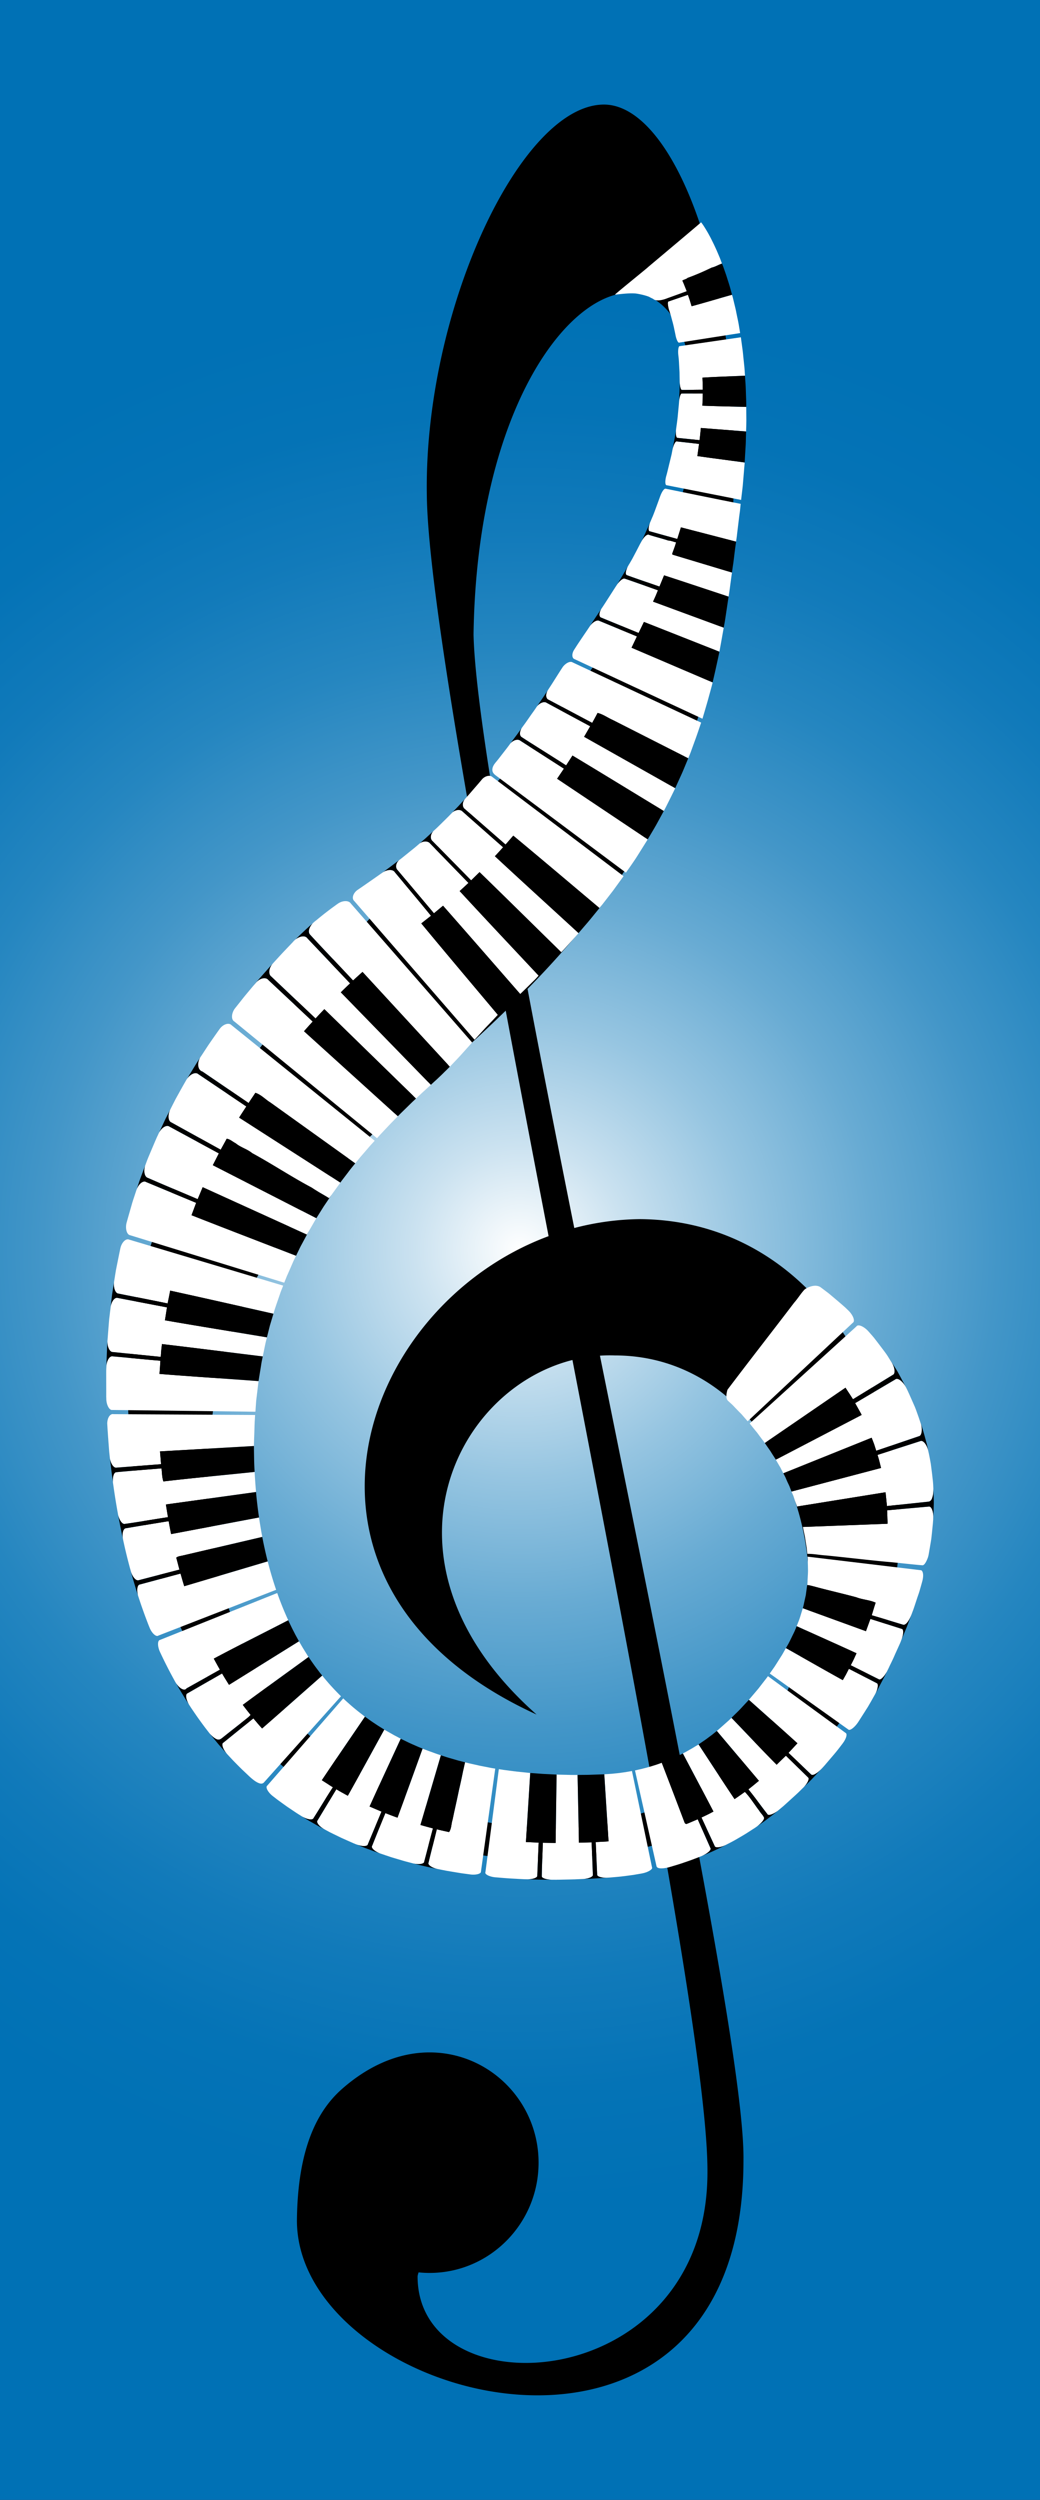 <svg xmlns="http://www.w3.org/2000/svg" viewBox="938 -22 684 1644"><rect x="938" y="-22" width="684" height="1644" fill="#333333" stroke="none"/><radialGradient id="a" cx="1280" cy="800" r="629.543" gradientUnits="userSpaceOnUse"><stop offset="0" stop-color="#fff"/><stop offset=".11" stop-color="#cbe2f0"/><stop offset=".239" stop-color="#96c5e1"/><stop offset=".37" stop-color="#68abd3"/><stop offset=".499" stop-color="#4396c8"/><stop offset=".628" stop-color="#2586c0"/><stop offset=".755" stop-color="#117aba"/><stop offset=".879" stop-color="#0473b6"/><stop offset="1" stop-color="#0071b5"/></radialGradient><path fill="url(#a)" d="M938-22h684v1644H938z"/><path d="M1358.948 779.727c-14.922.157-29.398 2.213-43.245 5.854-10.984-54.946-21.473-108.208-30.74-157.226 73.213-74.694 137.124-171.156 135.692-349.37.224-127.935-40.836-230.715-84.53-232.204-55.16-1.49-119.551 135.308-117.396 257.362.493 37.263 11.598 112.709 28.14 207.69-103.896 111.686-224.76 226.111-224.76 376.494-1.657 137.904 79.651 313.743 272.133 312.011 29.601-.158 56.132-3.855 79.783-10.394 17.587 100.212 29.331 179.315 29.267 215.81.63 147.51-190.428 158.873-190.652 69.42 0 0-.107-.467.654-2.81 2.376.241 4.786.37 7.224.37 39.577 0 71.701-32.487 71.701-72.503 0-40.027-32.124-72.514-71.7-72.514-22.304 0-42.108 10.343-57.715 24.154-15.923 14.09-29.062 38.737-29.52 86.36 0 120.661 293.695 198.234 293.695-39.648.46-32.04-12.754-112.671-32.146-215.43 209.484-78.733 156.855-401.91-35.885-403.426zm34.849-534.38c2.022 91.15-59.097 170.607-132.323 250.668-7.113-44.424-11.535-79.439-12.034-100.697 3.315-227.543 144.357-291.323 144.357-149.972zm-318.58 703.313c0-153.022 102.176-215.398 195.395-306.019 8.921 47.713 18.466 97.67 28.197 148.284-127.436 47.268-188.638 231.98-7.891 314.605-110.26-97.525-55.936-213.098 23.578-233.167 19.968 103.602 39.716 206.37 55.5 294.815-21.429 7.751-46.554 12.278-75.754 12.481-73.012 0-219.026-48.265-219.026-231zm314.92 209.795c-16.775-87.582-37.359-188.826-57.56-288.94a97.127 97.127 0 019.78-.149c132.837 0 183.176 219.12 47.78 289.089z"/><path fill="#FFF" d="M1416.5 891.846a4192.955 4192.955 0 0121.894-28.623c7.284-9.458 14.653-18.985 21.85-28.46 1.274-1.448 2.294-2.843 3.305-4.223 1.015-1.384 2.02-2.752 3.367-4.255.269-.308.974-.825 1.832-1.259.453-.248.922-.448 1.436-.645.53-.217 1.07-.39 1.624-.53 2.216-.564 4.479-.389 5.982.747l1.53 1.145 2.613 1.98 1.262.968 1.371 1.153 2.979 2.515a375.573 375.573 0 015.544 4.763c.76.64 1.355 1.238 1.779 1.645l.664.641.754.73c2.941 3.033 4.256 6.773 2.55 7.783l-69.087 64.735-2.355-2.68-1.134-1.31-.62-.716-.713-.708c-.974-.955-1.982-2.01-2.995-3.065-1.032-1.041-1.965-2.16-3.043-3.068l-1.488-1.36c-.471-.436-.946-.81-1.202-1.384-.536-1.118-.537-2.631-.298-4.023.067-.357.108-.653.174-.95l.196-.795.228-.75z"/><path fill="#FFF" d="M1416.481 891.87l.018-.024-.228.751-.195.794c-.067.298-.108.594-.175.95-.239 1.393-.237 2.906.298 4.024.256.574.731.948 1.202 1.385l1.488 1.36c1.078.908 2.01 2.026 3.043 3.067 1.013 1.054 2.02 2.11 2.995 3.065l.713.708.62.716 1.134 1.31 2.355 2.68-.012.012a327.247 327.247 0 01-3.76-4.303c-.62-.726-1.358-1.378-2.029-2.076l-2.025-2.101-2.019-2.122c-.715-.68-1.465-1.337-2.195-2.011-.362-.341-.744-.659-1.09-1.02a3.315 3.315 0 01-.723-1.486c-.292-1.236-.262-2.889.585-5.679zM1495.533 839.408l-.665-.641c-.423-.407-1.019-1.005-1.78-1.645a377.052 377.052 0 00-5.543-4.763l-2.978-2.515-1.372-1.153-1.262-.968-2.613-1.98c1.394 1.06 2.807 2.083 4.179 3.188l4.061 3.422c1.349 1.148 2.706 2.288 4.038 3.456l2 1.75c.66.59 1.29 1.234 1.935 1.85zM1495.533 839.408c.262.236.516.482.753.73l-.753-.73zM1501.24 850.313c1.067-1.728 4.865-.071 7.782 3.077l.44.498 2.111 2.407c1.281 1.42 2.82 3.51 4.392 5.559 1.56 2.06 3.13 4.113 4.273 5.68.574.778 1.042 1.437 1.343 1.924l.487.751 2.313 3.644c2.3 3.67 2.586 7.602.825 8.294-8.737 5.35-17.47 10.696-26.204 16.042-1.61-2.537-3.284-5.055-4.935-7.598l-53.055 36.367-.5-.73s-.123-.2-.367-.533c-.259-.328-.648-.782-1.072-1.357-.862-1.14-2-2.669-3.121-4.213-2.494-2.952-4.884-6.028-4.884-6.028l70.171-63.784z"/><path fill="#FFF" d="M1431.059 914.106l.01-.009s2.389 3.077 4.883 6.028a274.062 274.062 0 003.121 4.213c.424.575.813 1.03 1.072 1.357.244.334.368.533.368.533a224.991 224.991 0 01-4.573-6.091c-1.666-1.961-3.27-3.997-4.881-6.03zM1509.023 853.39l.44.497-.44-.497zM1522.068 870.209l-.487-.75c-.301-.488-.77-1.147-1.343-1.926-1.142-1.566-2.712-3.62-4.273-5.68-1.571-2.049-3.11-4.137-4.392-5.558l-2.11-2.407a199.301 199.301 0 013.363 3.866l3.154 4.093 3.12 4.121c1.033 1.38 2.053 2.759 2.968 4.241zM1526.803 885.167c1.46-1.388 4.873 1.061 6.984 5.057.773 1.362 1.385 2.822 2.04 4.254l3.456 7.837c.891 1.94 1.545 4 2.112 5.501l.903 2.523 1.254 3.638c.742 2.066.811 4.173.589 5.736-.24 1.572-.853 2.633-1.752 2.77l-28.1 9.569-1.38-4.314c-.522-1.419-1.087-2.827-1.633-4.249l-58.078 23.384-.736-1.422c-.47-.84-.935-2.022-1.64-3.108-1.314-2.209-2.562-4.428-2.562-4.428l56.432-29.417c-.616-1.336-1.406-2.584-2.106-3.889l-2.169-3.885 26.386-15.557z"/><path fill="#FFF" d="M1448.245 937.923l.015-.008s1.248 2.22 2.562 4.428c.705 1.086 1.17 2.268 1.64 3.108l.736 1.422-.012.005-1.177-2.27c-.197-.378-.375-.763-.56-1.145-.193-.379-.432-.739-.644-1.11a257.161 257.161 0 01-2.56-4.43zM1542.298 910.34l-.903-2.523c-.567-1.502-1.22-3.56-2.112-5.502l-3.456-7.837a634.592 634.592 0 013.477 7.832c1.151 2.607 2.026 5.347 2.994 8.03zM1543.309 925.709c1.638-.846 4.327 2.188 5.216 6.494l.382 1.758s.187.846.421 2.123c.237 1.278.567 2.975.859 4.677.44 3.422.878 6.845.878 6.845l.502 4.655c.14 1.16.15 2.332.212 3.204l.076 1.456c.057 2.014-.072 3.968-.594 5.573-.639 2.564-1.89 3.039-3.004 3.07l-26.904 2.853-.932-9.071-58.2 9.376-.15-.505s-.033-.146-.134-.39l-.388-1.013a66.744 66.744 0 01-1.11-3.067c-.384-1.114-.719-2.235-1.108-3.034l-.576-1.35-.198-.483 58.9-15.499c-.72-2.867-1.362-5.778-2.327-8.596l28.178-9.076z"/><path fill="#FFF" d="M1551.065 947.606l-.878-6.845c-.292-1.702-.622-3.4-.859-4.677-.234-1.278-.42-2.123-.42-2.123.484 2.262.897 4.535 1.294 6.8l.863 6.845zM1458.755 959.362l.576 1.35c.39.8.724 1.921 1.108 3.035a66.65 66.65 0 001.11 3.067l.388 1.014c.1.243.134.388.134.388-.554-1.5-1.172-2.971-1.653-4.463l-.752-2.224-.91-2.167zM1551.855 956.922l-.076-1.456c-.062-.873-.073-2.044-.212-3.205l-.502-4.655.486 4.349c.178 1.604.24 3.315.304 4.966zM1521.467 971.218l27.331-2.446c1.644-.384 3.152 2.884 3.002 7.082l-.06 1.771-.153 1.772s-.504 5.404-1.11 10.731a775.528 775.528 0 01-1.78 10.536c-.368 1.783-1.129 3.49-1.84 4.747-.736 1.254-1.52 2.04-2.21 1.96-8.04-.673-16.02-1.683-24.05-2.358-13.09-1.24-26.142-2.813-39.234-4.114-4.12-.227-8.298-1.134-12.378-1.044l-.35-3.222-.057-.64c-.046-.407-.156-.985-.264-1.677l-.792-5.03c-.097-.91-.354-1.8-.516-2.639l-.484-2.278-.457-2.206 55.642-2.1c.067-1.463-.062-2.933-.085-4.409l-.155-4.436z"/><path fill="#FFF" d="M1466.058 982.163h.008l.456 2.206.484 2.278c.162.839.42 1.729.516 2.639l.792 5.03c.108.692.218 1.27.264 1.677l.058.64c-.045-.622-.152-1.24-.261-1.856l-.304-1.842-.566-3.65c-.068-.606-.196-1.204-.33-1.8l-.378-1.785-.74-3.537zM1548.697 1000.664s.926-5.23 1.78-10.536c.606-5.327 1.11-10.731 1.11-10.731-.3 3.327-.64 6.644-1 9.938-.466 3.282-1.072 6.533-1.606 9.762a23.334 23.334 0 01-.284 1.567zM1469.127 1001.705l74.346 8.897c.75-.043 1.304.788 1.553 2.133.252 1.343.072 3.166-.443 5.116l-.67 2.419-.896 3.12c-.476 1.887-1.44 4.298-2.202 6.75-.814 2.439-1.583 4.883-2.245 6.68l-1.12 2.981c-.615 1.584-1.287 3.103-2.126 4.308-1.436 2.185-2.744 2.69-3.609 2.268-6.787-2.038-13.548-4.163-20.361-6.132.797-2.752 1.65-5.524 2.543-8.291-4.029-1.837-8.583-1.932-12.697-3.544-9.377-2.54-18.841-4.642-28.216-7.216-1.362-.28-2.695-.76-4.071-.84.158-1.146.177-2.307.238-3.456l.107-1.87c.072-1.116.143-2.609.172-4.094l-.141-5.909-.025-1.663-.137-1.657z"/><path fill="#FFF" d="M1469.289 1005.025l.141 5.91a95.018 95.018 0 01-.172 4.094l-.107 1.869c.099-2 .226-3.983.26-5.965l-.122-5.908zM1537.45 1039.801l1.12-2.981c.662-1.797 1.431-4.241 2.245-6.68.762-2.453 1.726-4.863 2.202-6.75l.896-3.12-1.188 4.18c-.417 1.383-.92 2.736-1.38 4.1-.906 2.725-1.78 5.45-2.712 8.14-.406 1.007-.78 2.078-1.182 3.111zM1510.46 1042.64l20.546 6.537c1.406.106 1.343 3.595-.179 7.302-.249.634-.479 1.266-.747 1.89l-1.358 3.013c-.803 1.812-1.94 4.196-2.964 6.62-1.07 2.404-2.278 4.73-3.127 6.503-.878 1.759-1.417 2.952-1.417 2.952-.459.815-.916 1.599-1.417 2.268a14.29 14.29 0 01-1.486 1.7c-.954.908-1.802 1.306-2.365.885l-18.407-9.19c.646-1.298 1.327-2.582 1.959-3.896l1.822-3.993c-13.078-6.023-26.243-11.853-39.352-17.81l.717-1.824c.423-1.097 1.043-2.54 1.494-4.03l1.828-5.953 41.524 15.103 2.93-8.078z"/><path fill="#FFF" d="M1521.214 1077.457s.539-1.193 1.417-2.952c.85-1.773 2.056-4.1 3.127-6.502 1.023-2.425 2.16-4.809 2.963-6.62l1.358-3.014-3.445 7.627c-1.067 2.576-2.309 5.053-3.513 7.543-.535 1.303-1.221 2.656-1.907 3.918zM1465.995 1035.61l.012.004-1.828 5.953c-.45 1.49-1.07 2.933-1.494 4.03l-.716 1.824-.008-.003 1.144-2.917.574-1.457.487-1.48 1.83-5.954zM1496.321 1075.434l18.26 9.43c.655.158.856 1.154.667 2.57a12.954 12.954 0 01-.584 2.37c-.309.844-.737 1.717-1.24 2.586l-1.548 2.727-1.438 2.508-1.478 2.569c-.56.926-1.19 1.89-1.804 2.866l-3.406 5.345-1.127 1.759c-.267.428-.438.659-.438.659l-.101.144c-2.304 3.287-5.275 5.413-6.18 4.383l-51.635-36.794 1.788-2.546c.525-.77 1.193-1.637 1.813-2.62l1.944-3.078c1.32-2.096 2.7-4.162 3.561-5.796l1.525-2.68c12.472 7.006 24.873 14.143 37.394 21.065l2.086-3.678 1.941-3.789z"/><path fill="#FFF" d="M1454.89 1061.83l.01.006-1.525 2.68c-.862 1.634-2.24 3.7-3.561 5.797l-1.945 3.077c-.62.983-1.287 1.85-1.812 2.62l-1.788 2.547-.008-.005 2.864-4.073c.95-1.36 1.779-2.786 2.679-4.172l2.65-4.186 2.435-4.291zM1502.185 1110.823s.17-.231.438-.659l1.127-1.759 3.406-5.345c.614-.976 1.244-1.94 1.804-2.866l1.478-2.569 1.438-2.508c-2.962 5.432-6.374 10.547-9.691 15.706zM1443.082 1080.294c17.002 12.556 34.143 24.911 51.184 37.409.535.292.631 1.243.288 2.485-.361 1.225-1.144 2.756-2.276 4.256l-1.2 1.585-.049.063-1.904 2.447c-1.113 1.496-2.75 3.35-4.345 5.242l-4.417 5.175c-.595.712-1.144 1.253-1.505 1.656l-.577.622c-1.181 1.232-2.383 2.364-3.573 3.045-1.987 1.359-3.03 1.04-3.564.339l-14.54-13.9 5.862-6.294c-10.557-9.615-21.291-19.047-31.926-28.582 0 0 .186-.185.475-.539l1.219-1.445 3.713-4.373c.694-.78 1.323-1.608 1.913-2.384l1.626-2.109 1.591-2.054c.679-.873 1.387-1.734 2.005-2.644z"/><path fill="#FFF" d="M1441.077 1082.938l-1.59 2.054-1.627 2.11c-.59.774-1.219 1.602-1.913 2.383l-3.713 4.373-1.22 1.445a7.67 7.67 0 01-.475.538l-.006-.005 5.403-6.357c.929-1.04 1.728-2.17 2.587-3.259l2.554-3.282zM1478.28 1141.234l.578-.622c.36-.403.91-.944 1.505-1.656l4.417-5.176c1.595-1.892 3.232-3.745 4.345-5.241l1.904-2.448c-3.216 4.377-6.876 8.341-10.327 12.491-.748.886-1.595 1.781-2.421 2.652zM1454.882 1132.6l14.61 14.323c1.076.8-.455 4.062-3.363 6.845l-1.246 1.223-1.958 1.913c-1.188 1.131-2.818 2.585-4.43 4.062l-4.452 4.039a34.43 34.43 0 01-1.546 1.345l-.617.517-1.435 1.194-.177.151-.466.388c-3.134 2.588-6.71 3.653-7.106 2.38-4.217-5.377-8.144-10.978-12.491-16.26 2.35-1.8 4.626-3.716 6.932-5.61l-27.676-32.81.396-.318.456-.37.622-.554c.913-.81 2.13-1.89 3.347-2.972l3.35-2.967 1.444-1.427c9.923 10.267 19.66 20.716 29.72 30.84a379.824 379.824 0 016.086-5.932z"/><path fill="#FFF" d="M1451.88 1166.867l.617-.517c.401-.33.96-.8 1.546-1.345l4.452-4.04c1.612-1.475 3.242-2.93 4.43-4.06l1.958-1.914c-2.057 2.08-4.227 4.023-6.383 5.985l-3.238 2.936-1.622 1.464c-.527.485-1.177.996-1.76 1.49zM1419.064 1107.68l.012.012-1.443 1.427-3.352 2.968-3.346 2.971-.622.554-.456.37-.396.318-.011-.013c.75-.57 1.577-1.334 2.385-2.048l2.435-2.158c1.613-1.45 3.296-2.833 4.794-4.401zM1450.268 1168.212l-.466.388.466-.388zM1427.89 1156.387c3.641 3.727 6.254 8.253 9.425 12.345.897 1.608 2.378 2.78 3.142 4.488.53 1.104-1.652 3.68-4.48 5.807l-.733.511a41.82 41.82 0 01-1.962 1.305c-1.645 1.047-3.818 2.479-6.038 3.832l-6.175 3.604-2.866 1.528-2.946 1.53c-3.602 1.778-6.924 1.908-7.19.697l-8.709-18.79 3.962-1.884c1.316-.647 2.606-1.354 3.915-2.034-6.647-12.774-13.411-25.486-20.127-38.223 0 0 2.11-1.039 4.129-2.237 2.067-1.118 4.04-2.387 4.04-2.387l2.162-1.299c7.886 11.99 15.677 24.042 23.667 35.965a237.928 237.928 0 006.783-4.758z"/><path fill="#FFF" d="M1418.203 1189.807l2.866-1.528 6.175-3.603c2.22-1.354 4.393-2.786 6.038-3.833.824-.521 1.5-.972 1.962-1.305l.734-.511c-.412.308-.83.606-1.26.887l-4.05 2.612c-1.359.858-2.692 1.76-4.088 2.552-2.771 1.62-5.517 3.287-8.377 4.73zM1395.278 1126.479s-1.974 1.269-4.041 2.387c-2.02 1.198-4.13 2.237-4.13 2.237l-.004-.008 2.083-1.074 2.037-1.165 2.049-1.152c.678-.392 1.333-.822 2.006-1.225zM1396.874 1174.39l8.384 18.974c.832 1.057-1.888 3.551-5.656 5.17l-1.638.641-3.112 1.192c-1.859.74-4.38 1.599-6.9 2.465-2.51.901-5.068 1.646-6.982 2.22-1.916.57-3.193.952-3.193.952-1.6.39-3.172.669-4.556.675-2.548.091-3.44-.75-3.497-1.672l-14.093-62.724 2.794-.636c1.69-.332 3.892-.967 6.11-1.55 1.119-.267 2.192-.67 3.224-.972 1.022-.327 1.99-.597 2.8-.884l2.686-.993c5.02 13.105 10.057 26.193 15 39.33.143.422.512.75 1.115.969l1.883-.747 1.867-.808 3.764-1.602z"/><path fill="#FFF" d="M1377.777 1206.004l3.193-.952c1.914-.574 4.471-1.319 6.982-2.22 2.52-.866 5.041-1.725 6.9-2.465l3.112-1.192c-2.627 1.015-5.247 2.058-7.918 2.941-2.66.919-5.316 1.843-8.01 2.628-1.385.405-2.832.868-4.259 1.26zM1373.243 1137.242l.002.005-2.685.994c-.81.287-1.779.556-2.801.884-1.032.303-2.105.705-3.223.971-2.219.584-4.42 1.219-6.111 1.551l-2.794.636-.002-.006c5.977-1.264 11.883-2.896 17.614-5.035zM1353.628 1142.647l.001.009-2.676.495c-1.609.28-3.773.55-5.926.867-2.172.188-4.33.486-5.963.566l-2.718.167c5.799-.3 11.576-1.003 17.282-2.104z"/><path fill="#FFF" d="M1353.63 1142.656l13.196 63.4c.302.611-.335 1.396-1.557 2.14-1.221.743-3.023 1.47-5.042 1.813l-3.694.648s-.921.17-2.309.38l-5.102.678c-1.854.266-3.716.442-5.115.563l-2.33.214-2.42.21c-.795.064-1.455.087-2.19.13-3.547.17-6.622-.86-6.315-2.189l-.96-21.233c2.81-.166 5.57-.279 8.447-.478l-2.807-44.119.914-.062 2.718-.167c1.634-.08 3.79-.378 5.963-.566 2.153-.317 4.317-.587 5.926-.867l2.676-.495z"/><path fill="#FFF" d="M1341.677 1212.492l2.33-.214c1.398-.121 3.261-.297 5.115-.563l5.102-.678c1.388-.21 2.309-.38 2.309-.38-4.93.805-9.883 1.45-14.856 1.835zM1327.923 1210.816c.338 1.316-2.69 2.686-6.28 2.847l-3.057.131-2.789.12-6.164.14c-2.244.04-4.482.11-6.171.11l-2.817-.01c-3.232-.098-6.382-1.033-6.32-2.288.078-7.345.517-14.69.67-22.037l8.43.15.644-44.974s.853.054 2.146.072l4.735.106c1.724.028 3.44.106 4.742.083l2.164-.014.911 44.552 8.344-.25.812 21.262z"/><path fill="#FFF" d="M1317.856 1145.243v.009l-2.164.014c-1.302.023-3.018-.055-4.742-.083l-4.735-.106c-1.293-.018-2.146-.072-2.146-.072v-.009c2.282.093 4.584.107 6.878.172l3.446.083 3.463-.008zM1300.645 1214.155l2.817.008c1.689 0 3.928-.07 6.171-.11l6.164-.139 2.789-.12c-2.803.155-5.632.202-8.456.258-2.827.045-5.642.147-8.48.109-.336.008-.67.007-1.005-.006zM1292.274 1189.75l-.915 21.69c.217 1.331-2.935 2.508-6.56 2.428l-2.053-.05s-1.225-.055-3.067-.159l-6.752-.379c-2.456-.142-4.924-.389-6.77-.53l-3.081-.258c-3.532-.47-6.493-2.035-5.808-3.343l8.814-67.704 3.069.483c1.85.266 4.338.558 6.819.884 2.471.355 4.997.538 6.871.745l3.134.316.756.08-2.83 45.42 8.373.376z"/><path fill="#FFF" d="M1263.076 1212.492l3.08.258c1.847.141 4.316.388 6.772.53l6.752.38c1.84.103 3.066.158 3.066.158-3.021-.128-6.043-.313-9.062-.484-3.017-.155-6.052-.482-9.083-.705-.519-.024-1.028-.07-1.525-.137zM1285.976 1143.873l-3.134-.316c-1.875-.208-4.4-.39-6.872-.745-2.48-.326-4.969-.618-6.819-.885l-3.069-.482.002-.013c6.527 1.07 13.2 1.763 19.892 2.441zM1254.312 1208.83c.123 1.373-3.074 2.28-6.65 1.895l-.008-.001-1.074-.145-2.781-.377c-1.668-.205-3.895-.564-6.123-.94l-6.127-1.024-2.786-.544-2.802-.56c-3.828-.728-6.79-2.793-6.134-4.118 1.746-7.362 3.69-14.678 5.465-22.037 2.667.688 5.342 1.237 8.045 1.854 1.69-2.421 1.401-5.332 2.275-7.958 1.38-6.542 2.904-13.05 4.229-19.606a370.927 370.927 0 002.716-12.517c.477-1.93.842-3.89 1.324-5.819l.97.247.75.194c.475.131 1.164.295 1.998.474l6.098 1.371 6.18 1.2c1.683.34 2.828.499 2.828.499l1.01.16-9.403 67.752z"/><path fill="#FFF" d="M1262.705 1140.918s-1.145-.16-2.827-.498l-6.18-1.2-6.099-1.372a37.842 37.842 0 01-1.997-.474l-.751-.194c2.912.748 5.9 1.33 8.847 2.023l4.492.876c1.504.282 2.987.621 4.515.839zM1246.58 1210.579l1.074.145a17.52 17.52 0 01-1.074-.145zM1228.763 1207.694l2.786.544 6.127 1.024c2.228.376 4.455.735 6.123.94l2.78.377-4.453-.597c-1.484-.204-2.97-.472-4.455-.708-2.97-.496-5.94-.951-8.908-1.58zM1216.981 1202.3c.02 1.458-3.518 2.065-7.245 1.13l-.563-.147-.221-.061-1.383-.36-2.54-.669c-1.523-.4-3.544-1.032-5.57-1.624-2.025-.608-4.055-1.185-5.563-1.71l-2.52-.838-2.782-.939c-3.929-1.272-6.771-3.896-5.864-5.159 2.887-7.202 5.763-14.409 8.736-21.581 2.627 1.035 5.268 2.076 7.964 2.999 5.577-15.099 11.051-30.235 16.497-45.382l2.501.956s.575.25 1.467.57c.893.32 2.083.749 3.273 1.177a99.081 99.081 0 004.803 1.654l-13.447 45.832c2.73.75 5.454 1.556 8.222 2.227-1.993 7.29-3.802 14.626-5.765 21.925z"/><path fill="#FFF" d="M1209.736 1203.43l-.563-.147.563.148zM1191.376 1198.021l2.52.837c1.508.526 3.538 1.103 5.562 1.711 2.026.592 4.047 1.223 5.571 1.624l2.54.67c-2.714-.675-5.415-1.472-8.115-2.28l-4.05-1.214-4.028-1.348zM1227.977 1132.294l-.006.022s-2.44-.76-4.803-1.654l-3.273-1.177c-.893-.32-1.467-.57-1.467-.57 1.548.625 3.165 1.14 4.743 1.73l2.382.865c.8.276 1.616.523 2.424.784zM1179.931 1190.843c-.217 1.544-4.007 1.537-7.79.003l-.307-.129-1.371-.56-7.973-3.556-5.422-2.633-1.786-.873-.671-.348-2.68-1.427c-1.872-.967-3.454-2.163-4.387-3.333-.936-1.167-1.261-2.222-.708-2.803l12.376-20.52c2.455 1.52 5.019 2.856 7.54 4.284 8.092-14.453 16.011-28.995 23.988-43.508.666.414 1.357.792 2.046 1.177l4.337 2.465 4.44 2.342c-6.835 14.857-13.775 29.677-20.497 44.587l7.836 3.357-8.97 21.475z"/><path fill="#FFF" d="M1154.61 1182.747l.672.348 1.786.873 5.422 2.633 7.972 3.556c-2.661-1.173-5.33-2.339-7.984-3.547-2.629-1.278-5.266-2.536-7.867-3.863zM1201.565 1121.418l-.003.006s-2.22-1.17-4.439-2.342l-4.338-2.465 4.343 2.45 4.437 2.351zM1156.935 1153.356c-4.4 6.672-8.437 13.561-12.734 20.295-.267.748-1.355.977-2.837.754-1.47-.242-3.31-.98-5.085-2.08l-.203-.127-2.765-1.74-5.983-4.01c-2.147-1.505-4.265-3.057-5.864-4.207a50.865 50.865 0 01-1.908-1.425l-.715-.551-1.01-.786-.245-.185c-3.315-2.513-5.15-5.973-3.868-6.953l50.018-57.43.51.49c.33.306.776.772 1.358 1.28 1.168 1.008 2.673 2.418 4.256 3.742 3.14 2.678 6.452 5.18 6.452 5.18.575.44 1.12.91 1.71 1.323-9.462 13.924-19.003 27.796-28.352 41.797l3.633 2.314 1.804 1.18 1.828 1.139z"/><path fill="#FFF" d="M1118.84 1160.265l.716.552c.453.354 1.105.853 1.908 1.424 1.598 1.15 3.717 2.702 5.863 4.207l5.983 4.01 2.765 1.74c-2.99-1.797-5.85-3.814-8.762-5.742-1.436-.996-2.844-2.033-4.264-3.054-1.418-1.024-2.838-2.046-4.208-3.137zM1176.312 1105.604s-3.312-2.503-6.452-5.18c-1.583-1.325-3.088-2.735-4.256-3.743-.582-.507-1.028-.974-1.358-1.28l-.51-.49.004-.005c3.994 3.768 8.164 7.352 12.572 10.698zM1111.72 1150.038c-.625.78-1.768 1.405-3.927.389-1.47-.63-2.987-1.773-4.456-3.021a.198.198 0 01-.049-.043s-1.006-.876-2.448-2.257c-1.437-1.384-3.424-3.17-5.284-5.073-3.798-3.739-7.388-7.666-7.388-7.666l-.038-.041-.477-.52-.212-.223c-2.816-3.064-4.073-6.87-2.533-7.56l19.742-15.979 2.82 3.348c.94 1.12 1.937 2.196 2.901 3.297 13.234-11.541 26.362-23.19 39.536-34.793l.496.618c.321.386.748.972 1.32 1.614 1.141 1.288 2.582 3.093 4.164 4.754l2.284 2.488 2.06 2.102c.605.614 1.098 1.14 1.46 1.489l.572.544-50.543 56.533z"/><path fill="#FFF" d="M1162.27 1093.497l-.007.008-.573-.544c-.361-.35-.854-.875-1.459-1.49l-2.06-2.101-2.284-2.488c-1.582-1.661-3.023-3.466-4.163-4.754-.573-.642-1-1.228-1.321-1.614l-.496-.618.011-.01a157.348 157.348 0 0012.352 13.611zM1088.168 1132.367s3.59 3.927 7.388 7.666c1.86 1.903 3.847 3.69 5.284 5.073a78.375 78.375 0 002.448 2.257c-.84-.697-1.625-1.462-2.39-2.182-2.186-2.083-4.397-4.14-6.496-6.296l-3.172-3.212-3.062-3.306zM1101.153 1107.41c-5.612 4.539-11.34 8.931-16.96 13.46-.812.594-1.585 1.326-3 1.092-1.45-.25-3.566-1.91-5.262-3.932l-2.24-2.897c-1.368-1.727-3.065-4.1-4.785-6.464-1.726-2.363-3.32-4.793-4.57-6.593-.625-.9-1.098-1.67-1.449-2.202l-.542-.84c-2.063-3.342-2.579-6.996-.968-7.492l22.681-13.033c1.438 2.542 3.03 4.983 4.56 7.493l46.006-28.642 2.46 4.212 2.568 4.126 1.277 1.972c-14.412 10.496-28.901 20.903-43.244 31.494 1.637 2.234 3.377 4.413 5.123 6.586a13.311 13.311 0 01-1.655 1.66z"/><path fill="#FFF" d="M1062.345 1099.035l.542.839c.351.531.824 1.302 1.45 2.202 1.249 1.8 2.843 4.23 4.569 6.593 1.72 2.365 3.418 4.737 4.786 6.464l2.24 2.897c-.31-.369-.6-.74-.88-1.119-4.355-5.545-8.402-11.283-12.222-17.12-.171-.25-.33-.496-.485-.756zM1139.652 1065.698l-2.567-4.126-2.46-4.212.018-.012 2.45 4.213 2.559 4.137zM1060.67 1088.33c-1.123 1.808-4.377.48-6.911-3.456l-.508-.89c-.33-.565-.775-1.38-1.302-2.36-1.053-1.962-2.497-4.57-3.813-7.215l-1.962-3.882-1.636-3.408-1.154-2.413-.418-.92c-1.426-3.474-1.383-6.988.271-7.332l77.083-30.842.276.793c.185.498.448 1.21.763 2.066.61 1.725 1.502 3.972 2.392 6.222 1.808 4.48 3.81 8.827 3.81 8.827-16.3 8.437-32.754 16.588-48.944 25.24a328.198 328.198 0 004.019 7.271l-21.967 12.298z"/><path fill="#FFF" d="M1042.966 1063.786l.418.92 1.154 2.413 1.636 3.408 1.962 3.882c1.316 2.646 2.76 5.253 3.813 7.214.527.981.971 1.796 1.302 2.36l.508.891a17.715 17.715 0 01-.927-1.602c-3.348-6.086-6.516-12.242-9.41-18.479a13.05 13.05 0 01-.456-1.007zM1127.571 1043.515l-.01.005s-2.001-4.347-3.81-8.827c-.89-2.25-1.782-4.497-2.391-6.222l-.763-2.066-.277-.793.011-.004a213.644 213.644 0 007.24 17.907zM1042.12 1053.619c-1.42 1.036-4.298-1.582-5.763-5.279l-.455-1.126s-.503-1.236-1.196-3.098c-.7-1.862-1.655-4.344-2.52-6.838l-1.295-3.663-1.07-3.202c-.62-1.877-1.035-3.128-1.035-3.128-.998-3.65-.523-7.174 1.275-7.304l26.67-7.167c.795 2.774 1.564 5.553 2.44 8.316l54.879-16.336.254.975s1.15 4.531 2.49 8.956a221.002 221.002 0 002.803 8.776l-77.478 30.118z"/><path fill="#FFF" d="M1119.618 1023.492l-.022.009s-1.498-4.331-2.803-8.776c-1.34-4.425-2.49-8.956-2.49-8.956 1.59 6.015 3.318 11.944 5.315 17.723zM1028.786 1027.285l1.035 3.128 1.07 3.202 1.295 3.663c.865 2.494 1.82 4.976 2.52 6.838a119.827 119.827 0 001.196 3.098 317.837 317.837 0 01-6.793-18.93 12.215 12.215 0 01-.323-.999zM1029.26 1017.171c-1.581.697-4.087-1.907-5.137-5.654l-.691-2.46-.638-2.445c-.382-1.467-.902-3.425-1.368-5.383a337.672 337.672 0 01-1.848-7.837 137.98 137.98 0 01-.713-3.295c-.772-3.73.26-7.116 2.061-7.095 9.33-1.574 18.659-3.137 28.002-4.638.491 2.831 1.04 5.658 1.6 8.497l57.825-10.925.302 2.01c.17 1.212.435 2.81.702 4.408.253 1.604.545 3.19.762 4.381l.36 1.987-52.38 12.239c-1.42.365-2.946.39-4.184 1.405.74 2.596 1.378 5.236 2.085 7.85l-26.74 6.955z"/><path fill="#FFF" d="M1019.578 993.392s.868 3.92 1.848 7.837c.466 1.958.986 3.915 1.367 5.383l.639 2.444c-1.403-5.2-2.727-10.438-3.854-15.664zM1110.493 988.719l-.015.003-.359-1.987c-.217-1.19-.51-2.777-.762-4.381a195.668 195.668 0 01-.702-4.408l-.302-2.01c.64 4.298 1.362 8.547 2.14 12.783zM1048.463 975.737c-9.537 1.424-19.025 3.129-28.578 4.45-1.603.108-3.426-2.631-4.175-5.85l-.19-1.065s-.932-5.146-1.744-10.29c-.81-5.143-1.51-10.28-1.51-10.28-.234-3.184.495-6.367 2.163-6.534 9.914-.939 19.859-1.701 29.79-2.525.35 2.855.304 5.936 1.245 8.59 19.966-2.347 39.994-4.147 59.991-6.253l.104 1.957.275 4.29.322 4.273.167 1.936.063.75-59.272 8.187c.415 2.774.895 5.568 1.35 8.364z"/><path fill="#FFF" d="M1015.52 973.271l.19 1.066a11.97 11.97 0 01-.19-1.066zM1012.265 952.702s.7 5.137 1.51 10.28c.813 5.144 1.746 10.29 1.746 10.29-1.204-6.427-2.186-12.842-3.085-19.242a14.416 14.416 0 01-.17-1.328zM1106.323 958.435l-.167-1.935-.322-4.274-.275-4.29-.104-1.957.017-.001c.216 4.165.52 8.323.851 12.457zM1043.938 940.885l-29.315 2.273c-1.736.39-3.697-2.39-4.308-5.886l-.326-3.06c-.23-1.866-.352-4.204-.544-6.605l-.693-9.56-.224-3.955c.092-4.044 2.084-6.486 4.017-6.118l93.227.556-.205 3.603-.052.71c-.043.456-.06 1.092-.08 1.857l-.177 5.613-.19 5.626-.06 1.85.002.677.001.465-61.785 3.54.712 8.414z"/><path fill="#FFF" d="M1008.752 918.047l.693 9.56c.192 2.4.314 4.74.544 6.605l.326 3.06c-.064-.399-.112-.809-.143-1.22-.35-3.095-.558-6.057-.784-9.04a663.684 663.684 0 01-.636-8.965zM1105.01 928.466l-.001-.678.059-1.85.19-5.625.176-5.613c.022-.765.038-1.4.081-1.856l.052-.71c-.113 1.384-.107 2.73-.156 4.093l-.132 4.083c-.08 2.71-.237 5.49-.269 8.156zM1011.916 905.229c-1.874.325-3.681-2.852-3.968-6.513l-.026-.819c-.01-.522-.058-1.263-.042-2.162l-.01-6.586-.013-9.599c.007-.969.07-1.932.107-2.894.161-3.919 2.113-7.061 4.1-6.684 10.479.906 20.935 2.036 31.419 2.88-.15 2.888-.361 5.768-.608 8.67 21.7 1.762 43.447 3.093 65.154 4.737l-1.201 10.017c-.15 1.256-.31 2.507-.41 3.692l-.222 3.248-.22 3.173-94.06-1.16z"/><path fill="#FFF" d="M1105.988 906.389h-.013l.22-3.173.223-3.249c.1-1.184.259-2.436.41-3.692l1.2-10.016h.014l-1.194 10.015c-.468 3.333-.596 6.73-.86 10.115zM1007.856 879.55l.014 9.599.01 6.586c-.016.899.031 1.64.042 2.162l.026.819c-.029-.364-.04-.728-.04-1.09-.045-6.003-.082-12.05-.052-18.076zM1043.719 870.319l-31.548-3.19c-.994.062-1.9-.783-2.553-2.124-.659-1.34-1.063-3.177-.944-5.079l.057-.739.7-8.912c.195-2.23.317-4.465.55-6.136l.33-2.788.414-3.43c.404-3.963 2.74-7.015 4.741-6.347l32.354 6.184-1.34 8.513c22.33 3.877 44.711 7.472 67.064 11.219l-.487 1.934-.494 1.987-.465 2.307-1.284 6.295c-22.102-2.693-44.187-5.526-66.3-8.124l-.477 4.204-.318 4.226zM1008.674 859.926a10.1 10.1 0 01.057-.739l-.057.739z"/><path fill="#FFF" d="M1010.31 841.35l-.33 2.79c-.232 1.67-.354 3.905-.55 6.135l-.699 8.913.684-8.916.362-4.462.534-4.46zM1110.828 870.015l-.014-.002 1.284-6.295.465-2.307.494-1.986.487-1.935.014.002c-1.109 4.1-1.825 8.33-2.73 12.523zM1048.231 835.176c-10.752-2.246-21.547-4.291-32.306-6.482-2.07-.117-3.374-3.768-2.919-7.596l.48-3.016c.306-1.808.624-4.234 1.14-6.632l1.927-9.624.55-2.64c.785-4.09 3.697-6.925 5.732-6.017l101.392 30.291-1.113 2.833-.541 1.373-.531 1.56-1.161 3.391c-.782 2.315-1.625 4.617-2.176 6.373l-.87 2.943c-22.635-5.083-45.258-10.225-67.914-15.189-.53 2.811-1.082 5.623-1.69 8.432z"/><path fill="#FFF" d="M1016.553 801.826l-1.927 9.624c-.516 2.398-.834 4.824-1.14 6.632l-.48 3.017c.032-.258.07-.506.115-.752l.73-4.646.375-2.322.455-2.31 1.872-9.243zM1117.862 841.94l-.028-.007.87-2.943c.552-1.756 1.395-4.058 2.176-6.373.396-1.154.79-2.31 1.162-3.392l.53-1.559.542-1.373 1.113-2.833.014.004c-.581 1.514-1.198 3.018-1.763 4.541l-1.579 4.617c-1.058 3.08-2.177 6.153-3.037 9.317zM1124.931 821.536l-101.415-31.24c-2.144-.409-3.29-4.45-2.207-8.386l.867-3.097 2.57-8.936c.614-2.248 1.417-4.428 1.94-6.095l.911-2.763.237-.714c1.362-3.745 4.33-6.222 6.317-4.947l32.834 13.664a612.982 612.982 0 01-3.03 8.139c22.875 8.987 45.822 17.79 68.739 26.669l-.892 1.848s-.399.786-.958 1.983l-1.932 4.437-1.954 4.443a20.699 20.699 0 00-.616 1.478l-.218.566-1.193 2.95z"/><path fill="#FFF" d="M1126.124 818.585l.219-.566c.132-.362.338-.875.615-1.478l1.954-4.444 1.933-4.436c.559-1.197.958-1.983.958-1.983l-.767 1.584c-.245.532-.464 1.075-.699 1.612l-1.398 3.23-1.423 3.231c-.48 1.077-.978 2.148-1.392 3.25zM1027.597 761.02l-.912 2.762c-.522 1.667-1.325 3.847-1.939 6.095l-2.57 8.936 2.549-8.947c.854-2.986 1.906-5.9 2.872-8.847zM1027.597 761.02c.07-.246.15-.487.237-.715l-.237.714zM1067.999 766.597c-10.947-4.69-21.948-9.267-32.867-14.03-2.191-.71-2.945-4.867-1.393-8.753l.408-1.1 1.059-2.779 2.539-6.015 2.558-6.018c.685-1.651 1.208-2.712 1.208-2.712l.655-1.393.103-.232.264-.567c1.755-3.473 5.021-5.489 6.904-4.121l32.493 17.623-3.956 7.765 68.079 34.86s-.35.523-.803 1.34l-1.709 2.974-2.505 4.33c-.431.691-.817 1.407-1.219 2.117l-68.518-31.165c-1.083 2.62-2.17 5.254-3.3 7.876z"/><path fill="#FFF" d="M1041.511 725.19s-.523 1.06-1.208 2.712l-2.558 6.018-2.54 6.015-1.058 2.78c1.062-3.002 2.362-5.88 3.58-8.808 1.254-2.905 2.448-5.853 3.784-8.717zM1141.036 787.77l2.505-4.33 1.709-2.976c.452-.816.803-1.34.803-1.34l.01.005c-1.704 2.855-3.286 5.774-5.027 8.64zM1042.268 723.564c.08-.193.172-.38.265-.566l-.265.566zM1083.162 734.076l-32.443-17.939c-2.236-.85-2.51-5.05-.647-8.65l1.37-2.707 1.336-2.599c.78-1.579 1.942-3.585 3.063-5.63 2.247-4.08 4.572-8.123 4.572-8.123l.523-.86c2.144-3.208 5.634-4.793 7.445-3.22 10.54 7.102 21.077 14.199 31.613 21.297-1.549 2.45-3.182 4.838-4.709 7.325l66.555 42.75s-1.401 1.993-2.851 3.96l-1.986 2.715c-.278.368-.483.685-.632.905l-.233.346a82.186 82.186 0 01-1.685 2.308c-3.737-2.383-7.733-4.393-11.381-6.906-13.375-7.08-25.943-15.489-39.207-22.693-3.294-2.743-7.603-3.754-10.888-6.527-1.968-.979-3.588-2.638-5.87-2.986-1.275 2.42-2.631 4.81-3.945 7.234z"/><path fill="#FFF" d="M1060.413 688.428s-2.325 4.043-4.572 8.124c-1.121 2.044-2.283 4.05-3.063 5.629l-1.336 2.6 2.127-4.166 2.255-4.074a506.167 506.167 0 014.59-8.113zM1156.138 763.646l.233-.346c.15-.22.354-.537.632-.905l1.986-2.714c1.45-1.969 2.851-3.96 2.851-3.96-1.852 2.668-3.795 5.293-5.702 7.925zM1060.413 688.428a10.4 10.4 0 01.522-.86l-.522.86zM1071.157 682.674c-1.396-.375-2.356-1.602-2.692-3.264-.35-1.674-.032-3.74 1.105-5.772l5.776-8.796 5.986-8.588 1.233-1.714c2.322-3.086 6.031-4.185 7.682-2.384l94.165 76.026-1.921 2.105c-1.185 1.25-2.615 2.98-4.1 4.688-1.463 1.718-2.984 3.413-4.043 4.72l-1.764 2.18-.953 1.157-55.686-39.915c-3.39-2.045-6.116-5.216-9.985-6.46-1.44 2.248-2.995 4.43-4.442 6.717l-30.36-20.7z"/><path fill="#FFF" d="M1081.332 656.254l-5.986 8.588-5.776 8.796c.243-.442.531-.884.857-1.322 1.788-2.701 3.53-5.461 5.35-8.134a617.858 617.858 0 015.555-7.928zM1172.584 741.875l1.764-2.18c1.059-1.307 2.58-3.002 4.043-4.72 1.485-1.709 2.916-3.439 4.1-4.689 1.153-1.262 1.92-2.104 1.92-2.104l.014.01-3.071 3.369-2.94 3.428-2.96 3.423c-1 1.136-1.904 2.312-2.87 3.463zM1185.94 726.504l-93.888-76.8c-2.088-1.201-1.859-5.176.213-8.199l6.09-7.679 6.215-7.496 1.934-2.256c2.522-2.882 6.349-3.662 7.922-1.655l29.229 27.394c-1.925 2.098-3.842 4.202-5.707 6.367l61.717 55.897-2.201 2.23c-1.327 1.336-3.1 3.115-4.774 4.936l-4.688 4.976-2.062 2.285z"/><path fill="#FFF" d="M1185.953 726.515l-.013-.011 2.062-2.285 4.688-4.976c1.673-1.82 3.447-3.6 4.774-4.936l2.201-2.23.008.008a462.196 462.196 0 00-13.72 14.43zM1104.57 626.33l-6.215 7.497-6.09 7.678c.248-.377.528-.74.829-1.083l5.666-7.15c1.92-2.332 3.855-4.645 5.81-6.942zM1116.403 620.17c-1.038-.75-1.44-2.156-1.257-3.743.178-1.597.953-3.35 2.264-4.757l.403-.448 2.25-2.45c1.355-1.456 3.144-3.455 4.967-5.357l5.01-5.25 2.303-2.363c2.78-2.174 6.376-2.886 7.87-.672l28.036 29.566c-2.044 1.928-4.094 3.866-6.084 5.889l59.217 60.823-4.665 4.232c-1.182 1.053-2.278 2.134-3.14 2.931l-1.417 1.336-.565.525-60.28-58.794-2.908 3.038-2.869 3.098-29.135-27.604z"/><path fill="#FFF" d="M1132.343 595.802l-2.302 2.364-5.011 5.25c-1.823 1.901-3.612 3.9-4.967 5.357l-2.25 2.449c2.06-2.3 4.152-4.57 6.251-6.827l6.326-6.645a11.593 11.593 0 011.953-1.948zM1212.16 699.908l1.417-1.336c.862-.798 1.958-1.879 3.14-2.932l4.665-4.231.016.016-4.665 4.23c-1.558 1.41-3.034 2.845-4.573 4.253zM1170.21 622.797c-9.389-10.111-18.98-20.03-28.313-30.195-1.607-1.833-.46-4.929 1.673-7.3l2.34-1.985c1.392-1.195 3.314-2.753 5.216-4.268 1.932-1.482 3.855-2.972 5.339-4.043l2.45-1.805c.443-.33.899-.64 1.348-.95 2.962-2.077 7.026-2.24 8.394-.183l79.853 91.505-7.307 8.114c-1.81 2.002-3.704 3.954-5.061 5.402-1.362 1.464-2.31 2.395-2.31 2.395l-57.406-62.33a414.546 414.546 0 00-6.216 5.643z"/><path fill="#FFF" d="M1158.915 573.2l-2.45 1.806c-1.484 1.07-3.407 2.561-5.339 4.043-1.902 1.515-3.824 3.073-5.216 4.269l-2.34 1.984a14.128 14.128 0 012.45-2.115c4.24-3.509 8.453-6.841 12.895-9.986zM1233.831 679.484s.949-.93 2.31-2.395c1.358-1.449 3.252-3.4 5.061-5.402l7.307-8.114.011.012-7.3 8.125a201.82 201.82 0 01-3.685 3.946c-1.238 1.284-2.435 2.59-3.704 3.828zM1170.998 570.534c-1.87-1.68-.78-5.136 2.04-7.21l.553-.377 2.32-1.585 5.04-3.486 5.004-3.482 2.23-1.597 1.401-.987c2.894-2.054 6.821-2.315 8.065-.228 7.947 9.545 15.954 19.04 23.8 28.658l-6.373 5.022c16.67 20.145 33.554 40.121 50.37 60.141a186.215 186.215 0 00-2.962 3.11l-1.888 1.956c-1.117 1.18-2.678 2.722-4.116 4.316l-5.8 6.354-.558.625-79.126-91.23z"/><path fill="#FFF" d="M1250.681 661.139l5.8-6.354c1.439-1.594 3-3.135 4.117-4.316l1.887-1.956c-1.973 2.122-4.037 4.185-5.985 6.294l-5.819 6.332zM1173.039 563.324c.174-.132.363-.261.552-.377l-.552.377zM1188.185 552.797l-2.23 1.597-5.005 3.482-5.04 3.486-2.32 1.585a735.693 735.693 0 007.347-5.086l7.248-5.064zM1223.408 578.602l-23.944-28.455c-1.736-1.71-1.02-5.075 1.477-6.84l1.933-1.49 4.998-4.03c1.244-1.015 2.523-1.993 3.43-2.786l1.526-1.305.77-.666c2.228-2.064 5.786-2.18 7.225-.378l25.272 25.99a442.808 442.808 0 01-5.784 5.35c17.207 18.648 34.603 37.116 51.955 55.623-.842.901-1.667 1.821-2.545 2.685l-4.781 4.696-3.294 3.226c-.893.887-1.517 1.446-1.517 1.446-16.907-19.362-33.768-38.752-50.747-58.045l-5.974 4.98z"/><path fill="#FFF" d="M1280.15 631.692l-.021-.024s.624-.558 1.517-1.446l3.294-3.226 4.781-4.695a779.015 779.015 0 01-9.572 9.39zM1212.828 533.696l-1.527 1.305c-.906.793-2.185 1.771-3.43 2.787l-4.996 4.029 4.984-4.044 2.51-2.007c.829-.679 1.642-1.376 2.459-2.07zM1247.865 556.956l-25.395-25.846c-1.73-1.47-1.377-4.615.66-6.654l.006-.004.415-.382 1.571-1.444c.937-.873 2.154-2.069 3.368-3.269l3.342-3.3c.921-.891 1.501-1.519 1.501-1.519l1.679-1.73c2.042-2.325 5.574-2.827 7.158-1.157l26.696 23.54a237.244 237.244 0 01-5.378 5.878c18.238 16.952 36.673 33.69 55.016 50.542l-1.515 1.757-3.42 3.786-4.968 5.522c-.474.524-.975 1.033-1.463 1.544-17.923-17.55-35.753-35.2-53.744-52.691l-5.53 5.427z"/><path fill="#FFF" d="M1223.136 524.452a5.21 5.21 0 01.415-.382l-.415.381zM1233.333 514.538s-.58.627-1.501 1.519l-3.342 3.3a178.614 178.614 0 01-3.368 3.269l-1.571 1.444c1.684-1.53 3.313-3.12 4.927-4.725 1.608-1.61 3.262-3.18 4.855-4.807zM1308.6 602.676l4.969-5.521 3.42-3.787 1.515-1.757.026.024c-3.242 3.738-6.618 7.345-9.93 11.041zM1243.705 509.997c-1.849-1.326-1.741-4.677.363-6.867l1.563-1.733s.567-.593 1.362-1.532l2.95-3.413 2.956-3.41 1.313-1.577.564-.67.156-.195c1.933-2.316 5.36-3.177 6.96-1.577l86.211 65.156-6.897 9.503-7.184 9.296c-.573.733-1.188 1.443-1.779 2.162-18.88-15.87-37.676-31.838-56.66-47.595l-5.082 5.857-26.796-23.405z"/><path fill="#FFF" d="M1254.212 491.465l-1.313 1.577-2.957 3.41-2.95 3.413a37.057 37.057 0 01-1.361 1.532c1.466-1.627 2.855-3.317 4.297-4.963 1.425-1.659 2.888-3.287 4.284-4.97zM1334.022 572.978l7.184-9.296 6.897-9.503.016.012-6.893 9.506c-2.385 3.103-4.78 6.202-7.204 9.28zM1265.392 488.935c-1.595-1.24-3.817-2.403-3.56-5.106.084-1.156.606-2.277 1.317-3.327l1.604-2.008c1.002-1.177 2.22-2.833 3.494-4.45l3.477-4.473 1.524-2.076.408-.556.004-.006c1.81-2.215 4.91-3.166 6.522-1.854l28.696 18.413-4.466 6.625 59.57 39.864s-.677 1.161-1.76 2.86l-3.935 6.255c-1.423 2.283-2.884 4.542-4.04 6.194l-1.899 2.774-2.694 3.816-84.262-62.945z"/><path fill="#FFF" d="M1352.348 548.064l1.898-2.774c1.157-1.652 2.618-3.91 4.04-6.194l3.936-6.256a92.733 92.733 0 001.759-2.86l.012.008c-1.863 3.058-3.795 6.075-5.689 9.12-1.866 3.066-3.897 6.02-5.956 8.956zM1273.248 467.495l-1.524 2.075-3.477 4.474c-1.275 1.617-2.492 3.273-3.494 4.45l-1.604 2.008c.346-.516.744-1.018 1.15-1.49 1.584-1.844 3.012-3.806 4.513-5.72 1.481-1.927 2.999-3.833 4.436-5.797zM1273.248 467.495c.128-.19.264-.376.408-.556l-.408.556zM1314.513 474.865l-4.176 6.483c-9.714-6.255-19.567-12.312-29.238-18.609-1.678-1.036-1.328-4.059.18-6.18l.794-1.104 1.395-1.886 2.96-4.226a244.435 244.435 0 012.988-4.223l1.323-1.945.409-.605c1.753-2.325 4.768-3.515 6.401-2.366l28.611 15.418-3.998 6.909 59.909 33.787s-.432.956-1.128 2.365l-2.56 5.168-2.592 5.16-1.229 2.317c-20.04-12.118-39.976-24.401-60.05-36.463z"/><path fill="#FFF" d="M1290.738 443.175l-1.322 1.945a243.93 243.93 0 00-2.988 4.223l-2.96 4.226-1.395 1.886c1.502-2 2.905-4.068 4.34-6.12 1.409-2.068 2.943-4.069 4.325-6.16zM1374.578 511.338l-.016-.01 1.23-2.318 2.59-5.16c.932-1.878 1.863-3.757 2.56-5.167.697-1.41 1.129-2.365 1.129-2.365l.008.004c-1.171 2.542-2.43 5.039-3.68 7.542-1.253 2.502-2.488 5.017-3.82 7.474zM1290.738 443.175c.126-.21.264-.413.41-.604l-.41.604zM1298.865 438.192c-2.007-.7-2.14-3.829-.5-6.363l.765-1.18 1.375-2.088c.826-1.253 1.973-3.104 3.1-4.875l3.12-4.926 1.465-2.22c1.866-2.462 4.815-3.967 6.351-2.967l84.59 39.625-.299.889-1.203 3.528a282.613 282.613 0 01-2.72 7.743l-2.802 7.72-1.47 3.603-49.58-25.177c-3.376-1.482-6.36-3.76-10.037-4.66a187.234 187.234 0 01-3.542 6.538 1117815.6 1117815.6 0 01-28.613-15.19z"/><path fill="#FFF" d="M1308.19 416.54l-1.466 2.22-3.118 4.926c-1.128 1.77-2.275 3.622-3.101 4.875l-1.375 2.088 2.059-3.178 2.127-3.363c1.434-2.236 2.824-4.497 4.3-6.718a9.01 9.01 0 01.574-.85zM1390.662 476.693l-.025-.012 1.47-3.602 2.802-7.721a282.394 282.394 0 002.72-7.742l1.203-3.53c-1.27 3.767-2.52 7.554-3.907 11.28l-2.039 5.614c-.35.94-.656 1.862-1.04 2.82l-1.184 2.893zM1400 450.658l-84.13-39.191c-1.753-.628-1.963-3.502-.25-6.179l2.013-3.15 6.541-9.694 1.77-2.67c1.809-2.676 4.752-4.355 6.166-3.506l24.792 10.262-3.541 7.419 53.32 22.81s-.322 1.54-.95 3.767l-2.256 8.217-3.475 11.915z"/><path fill="#FFF" d="M1400 450.658l3.475-11.915 2.256-8.217c.628-2.228.95-3.766.95-3.766l.008.003c-.436 2.05-1.027 4.007-1.56 6.008l-1.638 5.982a891.94 891.94 0 01-3.491 11.905zM1324.174 392.443l-6.541 9.695a559.996 559.996 0 016.541-9.695zM1361.516 386.993l-3.516 7.273-24.536-10.08c-1.609-.427-1.572-3.092-.03-5.702l.014-.018 1.465-2.154 3.067-4.786 4.482-6.997 1.288-1.989c.393-.597.85-1.17 1.319-1.691.453-.524.93-.993 1.398-1.375.936-.763 1.832-1.177 2.44-.962 7.306 2.508 14.555 5.103 21.829 7.678l-1.554 3.751-1.667 3.709 46.469 17.116-.147.844-2.689 14.99-49.632-19.607z"/><path fill="#FFF" d="M1342.462 364.53l-4.482 6.996-3.067 4.786c-.88 1.292-1.465 2.154-1.465 2.154.18-.302.382-.604.601-.898 2.868-4.3 5.567-8.675 8.413-13.039zM1411.148 406.6l2.69-14.99c-.869 4.991-1.76 9.988-2.69 14.99zM1371.725 363.747c-7.138-2.52-14.353-4.902-21.44-7.497-1.242-.518-.727-2.994.521-5.507l.008-.013s.773-1.277 1.51-2.57l1.484-2.586 2.626-4.944 2.57-4.985 1.136-2.12c1.726-2.95 3.697-4.447 4.704-3.811 4.192 1.362 8.516 2.403 12.708 3.76 1.823.019 3.36.89 5.097 1.163-.645 2.48-1.614 4.883-2.487 7.315-.047 1.314.865.782 1.295 1.141l37.944 11.415-1.089 7.931c-.263 1.989-.488 4.002-.746 5.468l-.393 2.464c-14.14-4.656-28.25-9.416-42.421-14.011-1.01 2.462-2.021 4.932-3.027 7.387z"/><path fill="#FFF" d="M1353.808 345.575l-1.485 2.585c-.736 1.293-1.51 2.57-1.51 2.57.42-.851.933-1.711 1.46-2.507l1.535-2.649zM1417.182 370.374l-.008-.003.392-2.465c.258-1.465.483-3.479.746-5.467l1.089-7.931-1.076 7.928-.514 3.993-.629 3.945zM1359.004 335.645l-2.57 4.985-2.626 4.945c1.77-3.28 3.448-6.612 5.196-9.93zM1365.489 327.442c-1.28.003-1.129-2.792-.009-5.677l1-2.324c.596-1.397 1.438-3.25 2.093-5.139l2.761-7.553c.267-.72.53-1.432.776-2.157.539-1.523 1.206-2.907 1.868-3.872.67-.963 1.341-1.505 1.818-1.334 16.45 3.29 32.877 6.759 49.334 9.963l-.444 4.462-.443 3.167-.853 7.01-.841 7.033-.435 3.177-36.271-9.397-2.407 7.636-17.947-4.995z"/><path fill="#FFF" d="M1371.334 306.749l-2.761 7.553c-.655 1.888-1.497 3.742-2.093 5.14l-1 2.323c.109-.279.227-.555.354-.829 2.145-4.657 3.707-9.423 5.5-14.187zM1422.119 334.2l-.005-.002.435-3.177.841-7.033.853-7.01.443-3.167c-.925 6.738-1.646 13.599-2.567 20.388zM1425.437 306.766l-.007-.001s.142-1.542.43-3.837l.471-3.921c.18-1.431.27-2.99.414-4.53l.709-8.481.236-2.789.064-1.066c-.294 4.117-.66 8.215-1 12.337-.27 4.143-.914 8.18-1.317 12.288z"/><path fill="#FFF" d="M1376.515 297.111c-1.088.145-1.21-2.712-.423-5.739l.146-.517.194-.685c.132-.437.298-1.06.47-1.81l1.336-5.505 1.344-5.519c.188-.754.281-1.384.37-1.824l.13-.693.178-.931c.581-3.175 1.977-5.928 2.87-5.594l14.63 1.62c-.37 2.662-.74 5.324-1.11 8.002 10.353 1.5 20.735 2.806 31.103 4.225l-.063 1.066-.236 2.789-.71 8.48c-.142 1.54-.232 3.1-.413 4.53l-.47 3.922c-.289 2.295-.431 3.837-.431 3.837l-48.915-9.654zM1376.092 291.372l.146-.517-.146.517z"/><path fill="#FFF" d="M1380.083 274.819l-.13.693c-.09.44-.183 1.07-.371 1.824l-1.344 5.519-1.336 5.504c-.172.75-.338 1.374-.47 1.81l-.194.686c.398-1.33.7-2.664 1.023-3.999l.97-4.005.977-4.011.486-2.009.389-2.012zM1398.072 267.479c-4.824-.564-9.663-1-14.49-1.526-.478.046-.785-.628-.957-1.702-.182-1.075-.18-2.552.05-4.133l.023-.178.336-2.491c.179-1.494.525-3.496.693-5.485l.75-7.976.103-1.245.016-.22c.139-3.205 1.03-5.946 1.906-5.724 4.546-.07 9.086.006 13.63-.072l-.04 4.026-.03 2.013-.111 2.019c9.606.366 19.226.57 28.841.813l.028 2.083.047 7.05c.03 1.769-.085 3.509-.108 4.828l-.07 2.192-29.74-2.311c-.284 2.672-.489 5.354-.877 8.039z"/><path fill="#FFF" d="M1384.476 243.988l-.75 7.976c-.168 1.99-.513 3.991-.692 5.485l-.336 2.491c.328-2.656.762-5.323 1.021-7.979l.757-7.973zM1428.696 261.752h-.006l.07-2.193c.022-1.319.137-3.06.108-4.827l-.048-7.051.057 7.048c.01 2.352-.125 4.678-.181 7.023zM1400.145 234.319c-4.511-.036-9.03.128-13.545.123-.87.162-1.556-2.53-1.593-5.75l-.046-2.696-.027-2.076c.016-1.254-.127-2.89-.205-4.54-.094-1.648-.173-3.298-.267-4.532a22.454 22.454 0 00-.125-1.487l-.063-.56-.123-1.108-.026-.221c-.348-3.11.109-6.024.983-5.85l40.149-5.82.537 3.952c.3 2.37.807 5.539 1.052 8.694.316 3.154.7 6.317.866 8.681l.254 3.939c-9.32.443-18.648.69-27.962 1.294.08 2.644.244 5.297.141 7.957z"/><path fill="#FFF" d="M1427.974 225.067h-.008l-.254-3.938c-.165-2.364-.55-5.528-.866-8.681-.245-3.156-.752-6.324-1.052-8.694l-.537-3.952h.006l.857 6.32.423 3.163.31 3.159.663 6.316c.24 2.109.301 4.203.457 6.307zM1384.274 212.801l.063.56c.049.354.088.868.126 1.486.093 1.235.172 2.885.266 4.533.079 1.65.221 3.286.205 4.54l.028 2.076-.053-3.321-.187-3.295c-.134-2.192-.196-4.41-.448-6.579zM1424.779 197.038l-40.047 6.29c-.807.362-2.017-2.317-2.53-5.391l-.333-1.55-.482-2.279a64.406 64.406 0 00-1.197-4.96c-.498-1.775-.93-3.581-1.35-4.885l-.71-2.171-.173-.524c-.424-1.383-.658-2.716-.73-3.685-.052-.981.125-1.64.556-1.67 4.22-1.45 8.438-2.897 12.655-4.345.421 1.247.908 2.468 1.277 3.737l1.155 3.793c8.89-2.416 17.71-5.074 26.58-7.56l.282 1.004c.194.637.413 1.551.676 2.648l.9 3.748c.334 1.371.685 2.834.953 4.3.58 2.924 1.262 5.845 1.617 8.04l.607 3.656.294 1.804z"/><path fill="#FFF" d="M1424.485 195.234l-.607-3.657c-.355-2.195-1.037-5.115-1.617-8.04-.268-1.466-.619-2.928-.953-4.3l-.9-3.747c-.263-1.097-.482-2.011-.676-2.649l-.282-1.003.006-.002c.58 1.942 1.006 3.894 1.485 5.843.456 1.95.976 3.898 1.328 5.853l1.211 5.849c.403 1.95.67 3.901 1.005 5.853zM1378.13 182.092s.285.868.71 2.171c.421 1.304.852 3.11 1.35 4.885.508 1.77.923 3.589 1.197 4.96l.482 2.28c-.531-2.422-.985-4.886-1.686-7.238l-.958-3.566c-.313-1.19-.72-2.332-1.095-3.492z"/><path d="M1525.206 882.148l-26.204 16.041c-1.61-2.537-3.284-5.054-4.935-7.598l-53.055 36.368-.5-.731s1.969 2.92 4.01 5.787c.916 1.48 1.855 2.953 2.57 4.055.359.55.652 1.011.873 1.327l.295.518 56.433-29.417c-.617-1.336-1.407-2.585-2.107-3.889l-2.168-3.885 26.385-15.557c1.46-1.389 4.873 1.061 6.984 5.057.773 1.362 1.385 2.821 2.04 4.254l-.493-1.101c-.32-.698-.738-1.718-1.373-2.862l-4.542-8.477c-.423-.764-.824-1.547-1.263-2.283-.445-.73-.885-1.449-1.326-2.135l-2.4-3.756-2.362-3.656 2.313 3.645c2.3 3.67 2.586 7.603.825 8.295zM1542.39 922.483l-28.102 9.569-1.378-4.314c-.523-1.419-1.088-2.826-1.634-4.249l-58.078 23.384.994 1.885c.602 1.132 1.175 2.725 1.914 4.27l1.08 2.28.78 2.051c.453 1.205.79 2.003.79 2.003l-.199-.482 58.9-15.5c-.72-2.865-1.361-5.777-2.327-8.595l28.179-9.076c1.638-.847 4.327 2.188 5.216 6.494l.382 1.758-.783-3.748c-.413-2.267-1.302-5.198-2.09-8.168l-1.252-4.337-.59-1.993-.614-1.754-1.28-3.621 1.254 3.637c.742 2.067.811 4.174.589 5.737-.24 1.57-.854 2.632-1.752 2.77zM1521.707 980.063c.067-1.463-.063-2.933-.085-4.41l-.155-4.435 27.331-2.446c1.644-.384 3.152 2.884 3.002 7.081l-.06 1.772-.154 1.772.092-.954c.074-.607.102-1.479.15-2.526.082-2.092.234-4.897.282-7.708.122-2.812-.041-5.63-.1-7.752a117.757 117.757 0 00-.155-3.535c.057 2.013-.072 3.967-.594 5.573-.639 2.564-1.89 3.038-3.004 3.07l-26.904 2.853-.932-9.072-58.2 9.376-.15-.505.624 2.13c.353 1.284.994 2.98 1.494 4.722.414 1.755.91 3.52 1.293 4.855l.457 1.616.126.623 55.641-2.1zM1466.007 1035.614l41.524 15.104 2.93-8.079 20.545 6.538c1.406.106 1.343 3.595-.179 7.302-.249.634-.479 1.266-.747 1.89 0 0 .128-.281.323-.787.201-.504.48-1.227.845-2.084l2.623-6.325c.98-2.29 1.798-4.67 2.48-6.425l1.1-2.947c-.616 1.584-1.288 3.102-2.127 4.308-1.436 2.185-2.744 2.69-3.609 2.268-6.787-2.038-13.549-4.163-20.361-6.132.796-2.752 1.65-5.524 2.543-8.292-4.03-1.837-8.583-1.932-12.698-3.543-9.376-2.541-18.84-4.642-28.215-7.216-1.362-.28-2.695-.76-4.072-.84.16-1.146.178-2.307.239-3.456l-.045.806c-.04.513-.037 1.254-.165 2.129l-.876 6.45c-.058.596-.19 1.174-.323 1.745l-.372 1.682-.653 2.994a54.363 54.363 0 01-.484 2.117c-.12.51-.226.793-.226.793zM1454.9 1061.836c12.472 7.006 24.873 14.143 37.393 21.065l2.087-3.678 1.941-3.789 18.26 9.43c.655.158.856 1.154.666 2.57a12.955 12.955 0 01-.584 2.37c-.308.844-.736 1.717-1.24 2.586l-1.547 2.727 1.543-2.702c.455-.817 1.019-1.747 1.56-2.784l1.676-3.266 3.198-6.086c.448-.823.756-1.548.996-2.041l.365-.782c-.459.816-.916 1.6-1.417 2.27a14.316 14.316 0 01-1.486 1.7c-.954.906-1.802 1.305-2.366.884l-18.406-9.191c.646-1.297 1.327-2.581 1.959-3.895l1.822-3.993c-13.078-6.023-26.242-11.854-39.351-17.81 0 0-.352.936-.946 2.311-.533 1.4-1.497 3.173-2.35 4.99-.434.906-.88 1.807-1.308 2.645-.416.845-.817 1.628-1.211 2.277l-1.255 2.192zM1419.076 1107.692c9.923 10.267 19.66 20.716 29.72 30.84a380.622 380.622 0 016.085-5.932l14.61 14.323c1.077.8-.454 4.061-3.362 6.844l-1.246 1.224 6.837-6.73 6.56-7.027c-1.18 1.232-2.383 2.364-3.572 3.044-1.987 1.36-3.03 1.04-3.564.34l-14.54-13.9 5.862-6.295c-10.558-9.614-21.292-19.047-31.927-28.581l-5.605 6.032c-1.41 1.502-2.932 2.906-4.02 4.006l-1.838 1.812zM1397.44 1125.18c7.884 11.99 15.676 24.042 23.666 35.965a237.777 237.777 0 006.783-4.758c3.643 3.727 6.255 8.253 9.426 12.345.897 1.608 2.378 2.779 3.142 4.488.53 1.104-1.652 3.68-4.48 5.807l2.218-1.552c1.333-.927 3.107-2.168 4.812-3.505 1.716-1.32 3.454-2.613 4.71-3.641l2.084-1.729c-3.133 2.588-6.708 3.653-7.105 2.38-4.217-5.377-8.145-10.978-12.492-16.26 2.35-1.8 4.627-3.716 6.933-5.61l-27.676-32.81-2.121 1.718-1.024.837-1.186.879-2.571 1.917c-1.786 1.257-3.6 2.476-4.959 3.39-1.394.862-2.322 1.438-2.322 1.438l2.161-1.299zM1408.067 1192.034l-8.71-18.79 3.963-1.884c1.315-.647 2.606-1.354 3.915-2.033-6.647-12.774-13.412-25.486-20.128-38.224l-2.105 1.085c-1.268.642-3.01 1.397-4.721 2.213-1.738.76-3.505 1.455-4.812 2.016-.655.28-1.224.456-1.61.606l-.614.224c5.02 13.105 10.057 26.194 15 39.33.144.423.512.75 1.115.97l1.883-.748 1.867-.807 3.764-1.602 8.384 18.974c.832 1.057-1.888 3.551-5.656 5.17l-1.638.641.894-.344c.572-.211 1.38-.537 2.338-.958 1.916-.84 4.502-1.885 7.024-3.078 2.512-1.214 5.05-2.375 6.9-3.356l3.083-1.632-2.946 1.529c-3.602 1.779-6.924 1.91-7.19.698zM1330.752 1210.643l-.96-21.233c2.81-.166 5.57-.279 8.447-.479l-2.807-44.118.914-.062-.687.044-.788.052-1.199.04-6.456.212c-2.35.103-4.686.108-6.439.124l-2.92.029.91 44.552 8.343-.25.813 21.262c.338 1.316-2.69 2.686-6.281 2.847l-3.057.131 3.573-.136c2.142-.087 5.006-.168 7.843-.369l7.815-.482c1.016-.052 2.068-.155 2.762-.216l1.099-.1-2.42.21c-.795.065-1.455.088-2.19.132-3.547.17-6.622-.862-6.315-2.19zM1286.73 1143.952l-2.829 45.421 8.373.377-.916 21.69c.218 1.332-2.934 2.508-6.558 2.428l-2.054-.05 8.967.265c2.243.079 4.467.04 6.143.061 1.673.007 2.789.01 2.789.01-3.232-.098-6.383-1.032-6.32-2.287.077-7.346.516-14.692.67-22.037l8.43.15.644-44.975-9.082-.45-6.2-.457-2.043-.148-.768-.077.755.079zM1244.851 1137.18l-2.68-.689c-.803-.205-1.74-.445-2.745-.7l-3.1-.899c-2.108-.614-4.227-1.199-5.766-1.735l-2.59-.84-13.446 45.831c2.73.75 5.454 1.556 8.222 2.227-1.993 7.29-3.802 14.626-5.765 21.925.02 1.458-3.518 2.065-7.246 1.13l2.968.776c1.783.44 4.163.967 6.541 1.516l3.494.785 3.05.603 2.974.584-2.801-.56c-3.828-.728-6.79-2.792-6.134-4.118 1.746-7.362 3.69-14.678 5.465-22.037 2.668.688 5.343 1.237 8.045 1.854 1.69-2.421 1.402-5.332 2.275-7.957 1.38-6.543 2.905-13.051 4.229-19.607a369.11 369.11 0 002.716-12.517c.477-1.93.842-3.89 1.324-5.819l.97.247zM1199.43 1173.34c5.577-15.098 11.05-30.234 16.497-45.38l2.501.955-2.702-1.078c-.807-.33-1.766-.682-2.761-1.112l-3.108-1.364c-2.135-.893-4.177-1.933-5.727-2.677l-1.87-.902c-.452-.214-.698-.358-.698-.358-6.834 14.857-13.774 29.677-20.496 44.587l7.836 3.357-8.97 21.475c-.218 1.544-4.009 1.536-7.79.003l2.989 1.211 3.063 1.235c1.121.449 2.333.865 3.533 1.32 4.8 1.843 9.65 3.41 9.65 3.41l-2.783-.94c-3.929-1.272-6.771-3.896-5.864-5.159 2.887-7.202 5.763-14.409 8.736-21.581 2.627 1.035 5.268 2.076 7.963 2.999zM1176.312 1105.604c.575.44 1.12.91 1.71 1.322-9.463 13.925-19.004 27.797-28.352 41.797l3.632 2.314 1.805 1.18 1.827 1.139c-4.4 6.672-8.436 13.561-12.733 20.296-.267.747-1.355.977-2.837.753-1.47-.241-3.31-.98-5.085-2.08l2.811 1.745c1.671 1.075 3.984 2.345 6.265 3.671 2.275 1.342 4.611 2.546 6.351 3.472l2.905 1.534-2.68-1.427c-1.872-.966-3.455-2.163-4.388-3.333-.935-1.167-1.26-2.222-.707-2.803l12.376-20.52c2.454 1.52 5.018 2.856 7.54 4.284 8.091-14.453 16.011-28.994 23.988-43.508.665.414 1.357.793 2.045 1.177 0 0-1.105-.596-2.68-1.603-1.59-.986-3.724-2.272-5.76-3.683-2.086-1.342-4.068-2.81-5.57-3.887-.753-.536-1.38-.982-1.797-1.322l-.666-.518zM1139.652 1065.698l1.277 1.972c-14.412 10.496-28.9 20.903-43.243 31.494 1.636 2.234 3.376 4.413 5.122 6.585a13.346 13.346 0 01-1.655 1.662c-5.612 4.538-11.34 8.93-16.96 13.458-.812.594-1.586 1.327-3 1.093-1.45-.25-3.566-1.91-5.262-3.933 0 0 .664.885 1.732 2.168l3.884 4.715 4.025 4.61c.544.63 1.013 1.145 1.349 1.5l.52.561c-2.816-3.065-4.073-6.87-2.533-7.561l19.742-15.978 2.82 3.348c.94 1.12 1.937 2.195 2.901 3.297 13.234-11.541 26.362-23.19 39.537-34.793l-1.712-2.122c-.972-1.326-2.326-3.035-3.594-4.825-1.265-1.791-2.54-3.568-3.429-4.964l-1.521-2.287zM1078.617 1068.76a328.872 328.872 0 004.02 7.271l-21.968 12.299c-1.122 1.808-4.376.481-6.91-3.456l1.282 2.24c.755 1.348 1.81 3.127 2.897 4.893 1.076 1.77 2.14 3.542 3 4.845l1.407 2.183c-2.063-3.343-2.579-6.997-.968-7.493l22.681-13.033c1.438 2.541 3.03 4.983 4.56 7.493l46.007-28.642-1.16-2.121-1.192-2.17-1.301-2.539c-.907-1.71-1.733-3.485-2.37-4.801-.645-1.31-1.04-2.21-1.04-2.21-16.3 8.438-32.754 16.59-48.945 25.24zM1058.099 1000.96c-1.42.366-2.946.391-4.184 1.406.74 2.596 1.378 5.236 2.085 7.85l-26.74 6.955c-1.581.697-4.087-1.907-5.136-5.654l-.692-2.46.783 2.853a264.352 264.352 0 001.781 6.273c.657 2.28 1.354 4.556 1.898 6.26l.892 2.842c-.998-3.65-.523-7.173 1.275-7.304l26.67-7.168c.795 2.775 1.564 5.554 2.44 8.317l54.879-16.336.254.975-.674-2.625c-.373-1.593-.897-3.7-1.367-5.836s-.939-4.27-1.249-5.893l-.536-2.693-52.379 12.239zM1020.926 983.002c9.33-1.575 18.659-3.137 28.002-4.638.491 2.831 1.04 5.657 1.6 8.497l57.825-10.925s-.64-4.327-1.145-8.707a255.58 255.58 0 01-.884-8.794c.02.253.04.498.062.75l-59.272 8.187c.415 2.775.896 5.569 1.35 8.365-9.538 1.424-19.026 3.129-28.58 4.45-1.602.108-3.425-2.631-4.174-5.85l.565 2.977c.335 1.783.79 4.168 1.273 6.55.952 4.766 2.03 9.528 2.03 9.528-.25-1.1-.492-2.194-.713-3.296-.772-3.729.26-7.115 2.061-7.094zM1045.464 952.234c19.966-2.348 39.994-4.149 59.991-6.255 0 0-.26-4.272-.335-8.587l-.104-5.937-.005-2.523-61.784 3.54.71 8.413-29.313 2.273c-1.737.39-3.698-2.39-4.31-5.886l.284 2.424.65 5.294 1.017 7.712c-.233-3.185.497-6.367 2.164-6.534 9.914-.94 19.859-1.702 29.79-2.525.35 2.855.304 5.936 1.245 8.59zM1012.064 869.972c10.479.906 20.935 2.035 31.418 2.88a262.74 262.74 0 01-.607 8.67c21.7 1.762 43.447 3.093 65.153 4.737l1.329-8.156c.349-2.03.604-4.08.94-5.58l.517-2.51c-22.102-2.693-44.187-5.526-66.3-8.125l-.477 4.205-.318 4.225-31.548-3.19c-.994.062-1.9-.782-2.553-2.123-.659-1.34-1.063-3.177-.944-5.08l-.065.846c-.034.538-.118 1.307-.142 2.228l-.264 6.75-.25 6.742-.08 2.219c-.025.536-.017.84-.017.84.008-.97.07-1.933.108-2.894.161-3.919 2.113-7.061 4.1-6.684zM1015.466 831.574l32.354 6.184-1.34 8.513c22.33 3.877 44.711 7.472 67.064 11.219l1.981-7.846 2.31-7.71c-22.635-5.084-45.258-10.226-67.914-15.19a322.143 322.143 0 01-1.69 8.432c-10.752-2.246-21.547-4.29-32.306-6.482-2.07-.116-3.374-3.768-2.919-7.595l-.498 3.164-.507 3.24-.284 1.827c-.075.624-.15 1.258-.227 1.891l-1.18 10.13.414-3.43c.405-3.964 2.74-7.015 4.742-6.347zM1141.036 787.77c-.43.69-.817 1.407-1.219 2.116l-68.518-31.164c-1.083 2.62-2.17 5.252-3.3 7.876-10.947-4.69-21.948-9.268-32.867-14.032-2.191-.708-2.944-4.866-1.393-8.753l.408-1.098-3.278 8.754c-.844 2.174-1.563 4.401-2.116 6.064l-.919 2.772c1.362-3.745 4.331-6.222 6.318-4.947l32.833 13.664a617.24 617.24 0 01-3.03 8.139c22.875 8.987 45.822 17.79 68.74 26.669l-.892 1.848 1.384-2.836 1.409-2.905c.515-1.062 1.042-2.202 1.665-3.304l3.272-6.104 1.068-2.01.435-.75zM1154.453 765.954c-3.737-2.383-7.733-4.393-11.381-6.906-13.375-7.08-25.943-15.489-39.207-22.693-3.294-2.743-7.603-3.754-10.888-6.526-1.968-.98-3.588-2.64-5.87-2.987-1.275 2.42-2.631 4.81-3.945 7.234l-32.443-17.938c-2.236-.85-2.51-5.05-.647-8.651l1.37-2.706-4.598 9.024-4.311 9.194c1.755-3.474 5.021-5.49 6.904-4.122l32.493 17.624-3.956 7.764 68.079 34.86 4.9-7.817 5.186-7.661a83.361 83.361 0 01-1.686 2.307zM1171.631 743.032l-55.686-39.915c-3.39-2.045-6.116-5.216-9.984-6.461-1.44 2.25-2.996 4.43-4.443 6.718l-30.361-20.7c-1.396-.375-2.356-1.602-2.692-3.264-.35-1.674-.032-3.74 1.105-5.772l-1.394 2.136c-.844 1.273-1.89 3.052-2.97 4.793l-4.27 7.001c2.143-3.208 5.634-4.793 7.445-3.219l31.613 21.296c-1.55 2.45-3.182 4.839-4.709 7.325l66.555 42.751s.6-.898 1.619-2.194l3.647-4.784c1.29-1.753 2.701-3.453 3.744-4.733l1.734-2.135-.953 1.157zM1114.426 622.419l29.229 27.394c-1.925 2.098-3.841 4.202-5.707 6.367l61.717 55.897 1.892-1.92 4.287-4.184c1.554-1.526 3.09-3.057 4.313-4.18l2.003-1.885-.565.524-60.28-58.793-2.908 3.038-2.869 3.097-29.136-27.604c-1.037-.75-1.439-2.155-1.256-3.743.178-1.597.953-3.35 2.264-4.757l.403-.448-2.106 2.294-4.573 5.174c-1.66 1.887-3.32 3.757-4.537 5.212l-2.027 2.428 1.934-2.256c2.522-2.882 6.349-3.662 7.922-1.655zM1176.426 617.153a414.001 414.001 0 00-6.215 5.643c-9.39-10.11-18.982-20.029-28.314-30.193-1.606-1.834-.46-4.93 1.673-7.3 0 0-.727.618-1.795 1.57-1.067.95-2.51 2.242-3.896 3.573a243.486 243.486 0 00-5.536 5.356c2.78-2.174 6.376-2.886 7.87-.672l28.036 29.566c-2.044 1.928-4.094 3.866-6.083 5.889l59.216 60.824 1.948-1.814 2.044-1.85 2.29-2.176a79.65 79.65 0 002.261-2.208c.709-.714 1.411-1.371 1.993-1.94l1.913-1.937-57.405-62.33zM1280.129 631.668c-16.907-19.361-33.768-38.752-50.747-58.045l-5.974 4.98-23.944-28.456c-1.737-1.71-1.02-5.075 1.477-6.84l1.933-1.49-6.774 5.166-1.275.973-1.47 1.082-2.604 1.918-2.566 1.841 1.401-.987c2.894-2.054 6.821-2.315 8.065-.228 7.948 9.545 15.954 19.04 23.8 28.658l-6.373 5.022c16.67 20.145 33.554 40.122 50.37 60.141a186.986 186.986 0 00-2.963 3.11l.672-.696a64.62 64.62 0 011.805-1.816l2.602-2.554 3.023-2.88 9.542-8.899zM1308.6 602.676c-.473.524-.974 1.033-1.462 1.544-17.923-17.55-35.753-35.2-53.744-52.69-1.84 1.805-3.68 3.61-5.53 5.427l-25.394-25.847c-1.73-1.47-1.377-4.615.66-6.654l-5.091 4.69-5.21 4.55.768-.666c2.229-2.064 5.787-2.18 7.226-.378l25.272 25.99a441.504 441.504 0 01-5.784 5.35c17.206 18.648 34.603 37.116 51.956 55.623-.843.901-1.668 1.821-2.546 2.686l9.564-9.703 6.415-6.814 2.108-2.249c.512-.54.793-.859.793-.859zM1242.17 511.65l26.696 23.54a237.058 237.058 0 01-5.379 5.878c18.239 16.953 36.674 33.69 55.017 50.543l2.472-2.876c1.471-1.735 3.48-4.005 5.402-6.35l5.266-6.46 1.732-2.13c.422-.512.646-.817.646-.817-.573.733-1.189 1.443-1.779 2.162-18.881-15.87-37.676-31.838-56.66-47.595l-5.082 5.857-26.796-23.405c-1.849-1.326-1.742-4.677.363-6.867l1.563-1.733-6.066 6.654-6.232 6.488c.56-.579 1.117-1.152 1.679-1.73 2.042-2.326 5.574-2.828 7.158-1.158zM1314.513 474.865l-4.176 6.483c-9.714-6.254-19.568-12.312-29.238-18.608-1.678-1.037-1.328-4.06.18-6.182l.794-1.102-4.161 5.778c-2.169 2.827-4.252 5.7-4.252 5.7 1.81-2.216 4.91-3.167 6.522-1.855l28.696 18.413-4.465 6.625 59.569 39.864 1.715-2.883c1.027-1.73 2.405-4.029 3.73-6.359 2.603-4.691 5.135-9.41 5.135-9.41-20.04-12.118-39.976-24.402-60.05-36.464zM1390.638 476.68l-49.581-25.176c-3.376-1.481-6.36-3.76-10.037-4.66a186.72 186.72 0 01-3.542 6.538l-28.613-15.19c-2.007-.7-2.14-3.829-.5-6.363l.765-1.18-3.945 6c-2.049 2.952-4.037 5.922-4.037 5.922 1.753-2.326 4.768-3.516 6.401-2.368l28.611 15.419-3.998 6.909 59.909 33.786 4.44-9.756c1.084-2.447 2.07-4.942 2.85-6.79l1.277-3.09zM1332.11 386.268l24.792 10.262-3.541 7.42 53.32 22.81.729-3.151c.435-1.89 1.026-4.402 1.568-6.93l1.513-6.926.657-3.153-49.632-19.607-3.516 7.273-24.536-10.08c-1.61-.427-1.572-3.093-.03-5.702l-4.684 6.98-4.576 6.98 1.77-2.67c1.809-2.677 4.752-4.355 6.166-3.506zM1413.984 390.766l-.147.844.59-3.298c.384-1.961.76-4.648 1.163-7.31l1.584-10.63c-14.14-4.657-28.252-9.417-42.422-14.013l-3.027 7.388c-7.138-2.52-14.353-4.902-21.44-7.497-1.242-.518-.727-2.994.521-5.507l-4.111 6.927c-1.025 1.727-2.031 3.451-2.873 4.727l-1.36 2.132 1.288-1.989c.393-.597.85-1.17 1.319-1.691.453-.524.93-.993 1.398-1.375.936-.763 1.833-1.176 2.44-.962 7.306 2.508 14.555 5.103 21.829 7.678l-1.554 3.751-1.666 3.709 46.468 17.116zM1380.161 341.952c-.046 1.314.866.782 1.296 1.14l37.944 11.416.44-3.173c.124-.954.309-2.053.485-3.237l.464-3.748c.306-2.552.613-5.097.89-6.991l.434-3.161-36.27-9.398-2.408 7.637-17.947-4.995c-1.28.003-1.129-2.792-.009-5.678l-.943 2.194-2.159 4.791a89.317 89.317 0 01-2.27 4.755l-1.103 2.14 1.135-2.12c1.726-2.95 3.697-4.446 4.704-3.81 4.193 1.361 8.516 2.402 12.708 3.76 1.823.018 3.36.89 5.098 1.162-.646 2.48-1.615 4.884-2.489 7.316zM1428.69 261.752l-29.742-2.312c-.283 2.672-.488 5.354-.876 8.038-4.823-.563-9.663-1-14.49-1.525-.478.046-.785-.628-.957-1.703-.182-1.075-.18-2.552.05-4.132l-.339 2.3-.356 2.356-.512 2.702-1.385 7.343.177-.931c.581-3.176 1.977-5.928 2.87-5.593l14.629 1.618-1.11 8.002c10.354 1.501 20.736 2.807 31.104 4.226l.596-10.18c.184-2.531.205-5.1.247-7.017l.094-3.192zM1427.966 225.067c-9.32.444-18.648.691-27.962 1.295.08 2.644.244 5.297.141 7.957-4.511-.036-9.03.128-13.545.123-.87.162-1.556-2.53-1.593-5.75l-.045-2.696.036 2.574c.02 1.547.055 3.597-.064 5.675l-.338 8.277c.139-3.203 1.03-5.945 1.906-5.723 4.546-.07 9.086.006 13.63-.072l-.04 4.026-.03 2.013-.111 2.019c9.606.366 19.226.57 28.841.813.01.689.018 1.386.027 2.083 0 0-.027-1.41-.01-3.52-.002-2.112-.147-4.95-.232-7.773-.094-2.825-.184-5.647-.384-7.778l-.227-3.543zM1412.825 151.312c-2.283.728-4.328 2.076-6.69 2.61-5.192 2.523-10.466 4.836-15.898 6.791-1.023.93-2.414 1.045-3.512 1.805a53.03 53.03 0 011.484 3.477c.464 1.175.957 2.336 1.394 3.52a1225.05 1225.05 0 01-12.627 4.574c-.683.513-7.777 1.713-8.94-.934l-.376-.756s.382.722.872 1.883c.488 1.16 6.494-.71 7.107.874l1.648 4.372.67 2.04c-.424-1.383-.658-2.716-.73-3.686-.052-.98.125-1.639.556-1.67l12.656-4.345c.42 1.247.907 2.468 1.276 3.738l1.155 3.793c8.891-2.416 17.711-5.075 26.58-7.56l-1.083-3.979c-.62-2.392-1.72-5.55-2.693-8.742-.556-1.59-1.11-3.18-1.632-4.67-.499-1.492-1.102-2.877-1.538-4.076l-1.12-2.89-.467-1.095c.72 1.633 1.279 3.28 1.908 4.926z"/><path fill="#FFF" d="M1378.13 182.092l-.173-.524.173.524zM1389.603 169.514c-4.203 1.547-8.409 3.076-12.627 4.575 0 0-6.814 2.955-9.413.464-2.217-1.06-2.467-1.26-2.692-1.368-2.56-1.06-6.88-1.937-8.763-2.173-6.15-.441-13.473.946-13.613.716-.14-.222 21.5-17.705 21.578-17.923-.003-.078 23.612-19.804 35.05-29.598l.69.897.374.54c.235.345.525.752.71 1.052l.591.94.665 1.065.775 1.303c.59.968 1.172 2.044 1.795 3.2.651 1.167 1.23 2.376 1.833 3.594a93.202 93.202 0 011.7 3.537c.51 1.124 1.03 2.175 1.387 3.072l1.274 2.98c.72 1.632 1.279 3.28 1.908 4.925-2.283.728-4.327 2.077-6.689 2.61-5.193 2.523-10.467 4.836-15.9 6.791-1.022.93-2.413 1.045-3.511 1.805a53.079 53.079 0 011.484 3.477c.464 1.175.957 2.336 1.394 3.52z"/><path fill="#FFF" d="M1410.917 146.386l-1.274-2.98c-.356-.896-.877-1.947-1.387-3.07a93.13 93.13 0 00-1.7-3.538c-.604-1.218-1.182-2.427-1.833-3.593-.624-1.157-1.205-2.233-1.795-3.201l-.775-1.303a2291.745 2291.745 0 00-1.256-2.005c1.181 1.869 2.196 3.524 3.116 5.193l1.341 2.47 1.212 2.433c1.632 3.221 3.02 6.419 4.35 9.594z"/></svg>